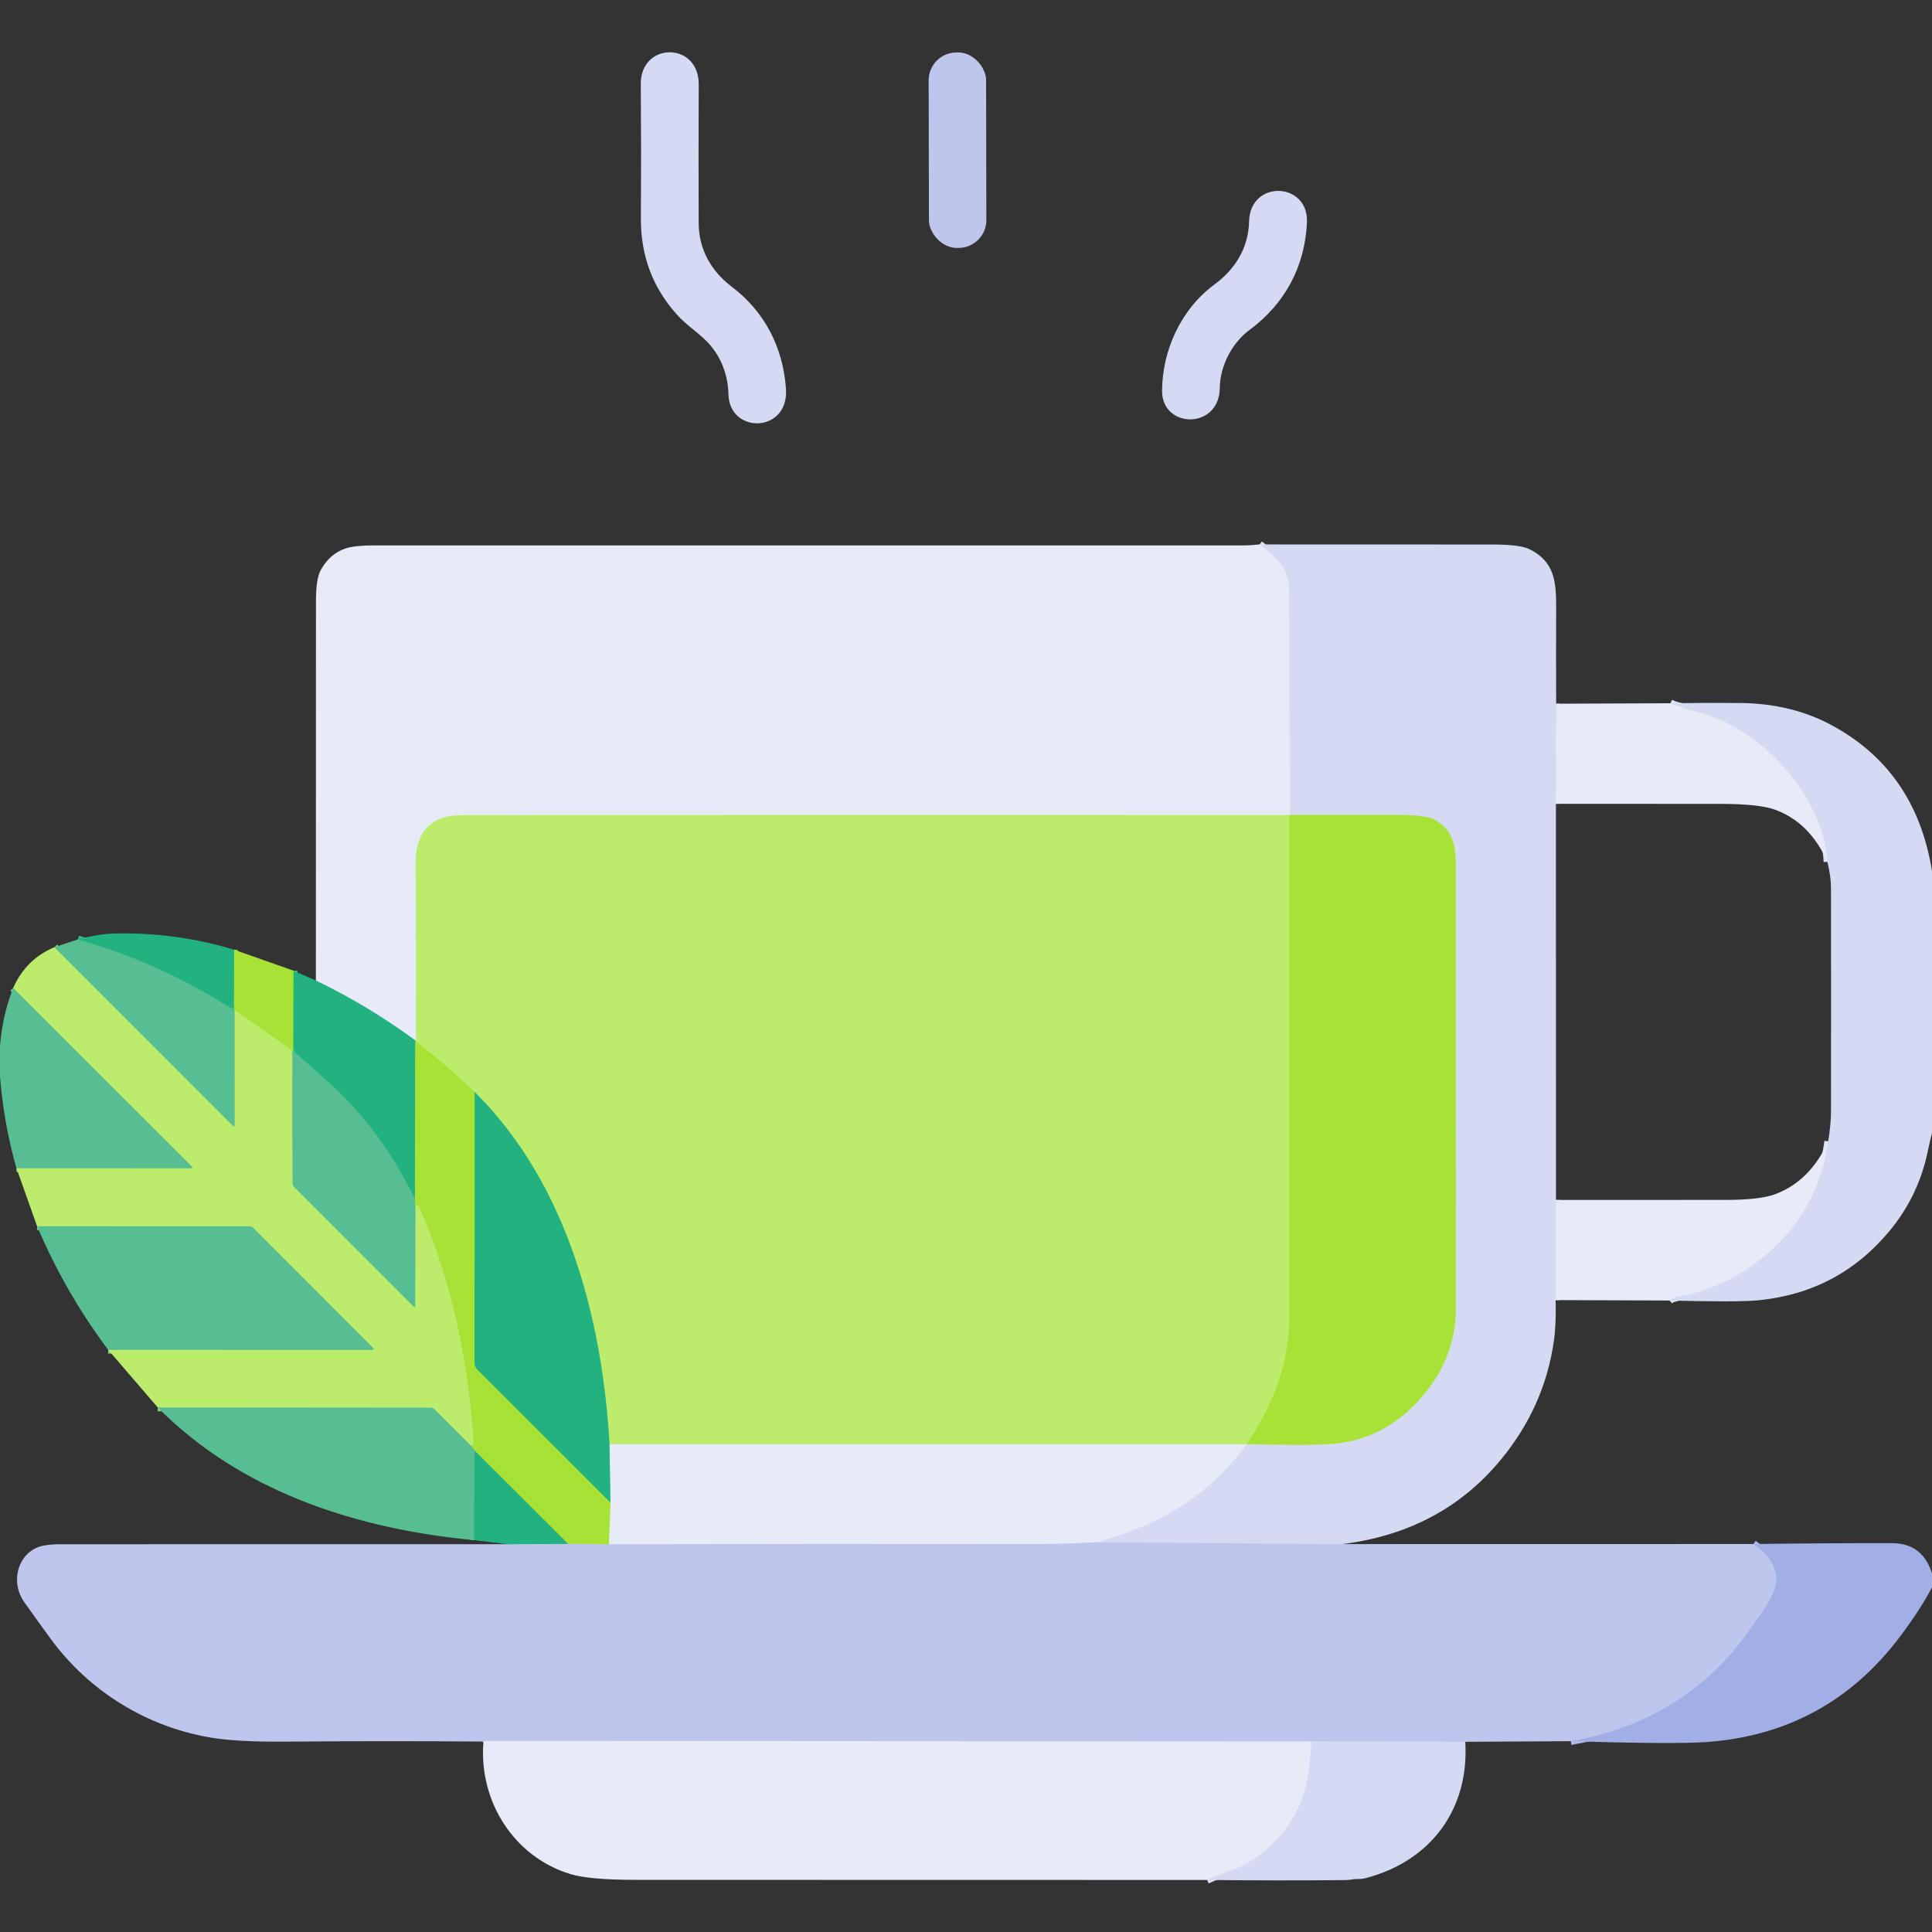 <svg xmlns="http://www.w3.org/2000/svg" viewBox="0.00 0.00 512.00 512.00"><rect x="0.00" y="0.00" width="512.00" height="512.00" fill="#333333" stroke="none"/><g stroke-width="2.00" fill="none" stroke-linecap="butt"><path stroke="#dee2f5" d="  M 333.81 144.28  Q 337.59 147.31 338.61 148.39  Q 341.67 151.62 341.69 156.75  Q 341.75 186.29 341.82 216.00"></path><path stroke="#c8e697" d="  M 341.82 216.00  Q 341.78 216.00 341.74 216.01"></path><path stroke="#d1ebb2" d="  M 341.74 216.01  Q 232.90 215.97 123.98 216.02  Q 119.45 216.03 117.23 216.76  C 112.00 218.48 110.12 223.27 110.15 228.82  Q 110.31 251.63 110.20 273.89  Q 110.20 274.46 110.35 275.04  Q 110.47 275.48 110.01 275.70"></path><path stroke="#85cebb" d="  M 110.01 275.70  Q 97.61 266.57 83.71 259.86"></path><path stroke="#dee2f5" d="  M 412.40 186.49  L 412.34 213.02"></path><path stroke="#dee2f5" d="  M 412.35 318.00  L 412.25 344.54"></path><path stroke="#cad0f0" d="  M 355.68 409.20  L 291.01 408.68"></path><path stroke="#dee2f5" d="  M 291.01 408.68  Q 296.62 407.02 301.97 404.87  Q 319.26 397.91 330.47 382.67"></path><path stroke="#c8e3b0" d="  M 330.47 382.67  Q 330.41 382.69 330.36 382.71"></path><path stroke="#bfde95" d="  M 330.36 382.71  Q 347.64 383.10 353.25 382.62  Q 367.73 381.39 377.65 369.16  Q 385.78 359.14 385.79 347.00  Q 385.81 286.46 385.77 229.12  C 385.77 223.84 384.83 219.73 380.08 217.22  Q 377.75 215.98 371.11 215.99  Q 356.63 215.99 341.82 216.00"></path><path stroke="#dee2f5" d="  M 442.69 186.37  Q 444.23 187.12 446.02 187.36  Q 446.24 187.39 446.03 187.48  Q 445.98 187.50 445.98 187.56  Q 445.98 187.78 446.19 187.81  C 461.00 190.40 473.73 201.28 480.34 214.44  Q 484.01 221.74 484.28 228.40"></path><path stroke="#dee2f5" d="  M 442.43 344.65  Q 443.10 344.03 444.30 343.87  Q 444.40 343.86 444.35 343.77  Q 444.32 343.73 444.27 343.71  Q 443.99 343.60 444.29 343.62  Q 444.89 343.67 445.54 343.54  Q 459.29 340.71 469.62 331.12  Q 482.23 319.40 484.48 302.45"></path><path stroke="#b2e752" d="  M 341.74 216.01  Q 341.77 282.47 341.74 348.75  Q 341.74 366.13 330.36 382.71"></path><path stroke="#d1ebb2" d="  M 330.47 382.67  L 161.52 382.68"></path><path stroke="#6fcf76" d="  M 161.52 382.68  C 159.57 349.33 150.30 313.71 125.81 289.41"></path><path stroke="#b2e752" d="  M 125.81 289.41  Q 119.13 283.00 111.23 276.75  Q 110.75 276.37 110.01 276.28"></path><path stroke="#6fcf76" d="  M 110.01 276.28  Q 110.21 276.42 110.01 275.70"></path><path stroke="#65ca5b" d="  M 62.02 251.68  L 61.98 267.38"></path><path stroke="#3db889" d="  M 61.98 267.38  Q 60.83 266.97 59.78 266.31  Q 41.82 255.00 20.66 248.94"></path><path stroke="#80d065" d="  M 61.98 267.38  Q 62.02 267.52 62.16 267.62"></path><path stroke="#89d57f" d="  M 62.16 267.62  L 62.17 298.04  Q 62.17 298.79 61.64 298.26  L 14.43 251.03"></path><path stroke="#b2e752" d="  M 62.16 267.62  L 77.74 278.55"></path><path stroke="#6fcf76" d="  M 77.74 278.55  Q 77.72 278.14 77.71 277.73"></path><path stroke="#89d57f" d="  M 77.71 277.73  Q 77.92 278.30 77.52 278.50  Q 77.43 296.04 77.56 313.65  Q 77.57 314.18 77.95 314.56  L 109.56 346.18  Q 110.02 346.63 110.02 345.99  L 110.09 319.28"></path><path stroke="#b2e752" d="  M 110.09 319.28  L 110.49 319.37  A 0.91 0.88 -5.0 0 1 111.12 319.88  C 119.79 339.67 124.00 360.26 125.51 381.79  C 125.55 382.41 125.27 382.77 124.95 383.27"></path><path stroke="#89d57f" d="  M 124.95 383.27  L 115.06 373.43  A 1.23 1.23 0.0 0 0 114.19 373.07  L 41.82 373.01"></path><path stroke="#89d57f" d="  M 28.67 357.72  L 98.49 357.73  Q 99.40 357.73 98.75 357.08  L 67.09 325.40  A 1.40 1.40 0.0 0 0 66.10 324.99  L 9.83 324.98"></path><path stroke="#89d57f" d="  M 4.36 309.57  L 50.69 309.59  A 0.25 0.24 67.3 0 0 50.86 309.17  L 3.49 261.83"></path><path stroke="#65ca5b" d="  M 77.79 257.24  L 77.74 278.55"></path><path stroke="#65ca5b" d="  M 110.01 276.28  L 109.96 317.66"></path><path stroke="#3db889" d="  M 109.96 317.66  Q 108.36 314.52 106.88 311.82  Q 99.04 297.54 86.81 286.54  Q 81.03 281.34 78.37 279.05  A 1.43 1.34 12.6 0 1 77.96 278.45  L 77.71 277.73"></path><path stroke="#65ca5b" d="  M 125.81 289.41  L 125.75 361.08  Q 125.75 362.17 126.52 362.95  L 161.77 398.17"></path><path stroke="#c8e697" d="  M 161.77 398.17  L 161.35 409.23"></path><path stroke="#b3d492" d="  M 161.35 409.23  L 150.54 409.15"></path><path stroke="#65ca5b" d="  M 150.54 409.15  L 125.78 384.43"></path><path stroke="#80d065" d="  M 125.78 384.43  Q 125.81 384.15 124.95 383.27"></path><path stroke="#80d065" d="  M 110.09 319.28  L 109.96 317.66"></path><path stroke="#85cebb" d="  M 161.52 382.68  L 161.77 398.17"></path><path stroke="#3db889" d="  M 125.78 384.43  L 125.65 408.15"></path><path stroke="#d3d8f2" d="  M 291.01 408.68  Q 282.94 409.20 274.75 409.19  Q 218.00 409.12 161.35 409.23"></path><path stroke="#70bcb6" d="  M 150.54 409.15  L 134.55 409.23"></path><path stroke="#b0baea" d="  M 464.70 409.18  Q 470.83 413.38 470.74 418.77  Q 470.69 421.83 467.15 427.01  Q 461.09 435.90 457.11 440.10  Q 440.93 457.19 416.27 461.43"></path><path stroke="#cad0f0" d="  M 388.31 461.60  L 347.58 461.49"></path><path stroke="#d3d8f2" d="  M 347.58 461.49  L 128.52 461.36  Q 128.38 461.36 128.33 461.48  Q 128.24 461.67 128.10 461.78"></path><path stroke="#dee2f5" d="  M 347.58 461.49  Q 347.29 464.55 347.04 467.50  C 346.12 478.83 340.18 488.13 330.48 493.84  Q 328.74 494.86 325.23 496.07  Q 322.52 497.00 319.90 498.21"></path></g><g fill="#e7eaf7"><path d="  M 333.81 144.28  Q 337.59 147.31 338.61 148.39  Q 341.67 151.62 341.69 156.75  Q 341.75 186.29 341.82 216.00  Q 341.78 216.00 341.74 216.01  Q 232.90 215.97 123.98 216.02  Q 119.45 216.03 117.23 216.76  C 112.00 218.48 110.12 223.27 110.15 228.82  Q 110.31 251.63 110.20 273.89  Q 110.20 274.46 110.35 275.04  Q 110.47 275.48 110.01 275.70  Q 97.61 266.57 83.71 259.86  Q 83.69 209.45 83.73 159.29  Q 83.73 153.46 84.97 151.14  Q 87.34 146.75 91.61 145.33  Q 94.01 144.53 99.57 144.53  Q 214.41 144.54 329.25 144.54  Q 331.41 144.54 333.81 144.28  Z"></path><path d="  M 442.69 186.37  Q 444.23 187.12 446.02 187.36  Q 446.24 187.39 446.03 187.48  Q 445.98 187.50 445.98 187.56  Q 445.98 187.78 446.19 187.81  C 461.00 190.40 473.73 201.28 480.34 214.44  Q 484.01 221.74 484.28 228.40  Q 479.66 218.03 470.51 214.61  Q 466.32 213.05 455.81 213.03  Q 434.19 213.00 412.34 213.02  L 412.40 186.49  L 442.69 186.37  Z"></path><path d="  M 484.48 302.45  Q 482.23 319.40 469.62 331.12  Q 459.29 340.71 445.54 343.54  Q 444.89 343.67 444.29 343.62  Q 443.99 343.60 444.27 343.71  Q 444.32 343.73 444.35 343.77  Q 444.40 343.86 444.30 343.87  Q 443.10 344.03 442.43 344.65  L 412.25 344.54  L 412.35 318.00  Q 435.08 318.02 457.45 317.99  Q 466.39 317.97 470.36 316.50  Q 479.71 313.04 484.48 302.45  Z"></path><path d="  M 330.47 382.67  Q 319.26 397.91 301.97 404.87  Q 296.62 407.02 291.01 408.68  Q 282.94 409.20 274.75 409.19  Q 218.00 409.12 161.35 409.23  L 161.77 398.17  L 161.52 382.68  L 330.47 382.67  Z"></path><path d="  M 347.58 461.49  Q 347.29 464.55 347.04 467.50  C 346.12 478.83 340.18 488.13 330.48 493.84  Q 328.74 494.86 325.23 496.07  Q 322.52 497.00 319.90 498.21  Q 244.25 498.19 168.46 498.18  Q 156.24 498.18 151.19 496.66  C 136.26 492.14 126.90 477.48 128.10 461.78  Q 128.24 461.67 128.33 461.48  Q 128.38 461.36 128.52 461.36  L 347.58 461.49  Z"></path></g><g fill="#bbec6c"><path d="  M 341.74 216.01  Q 341.77 282.47 341.74 348.75  Q 341.74 366.13 330.36 382.71  Q 330.41 382.69 330.47 382.67  L 161.52 382.68  C 159.57 349.33 150.30 313.71 125.81 289.41  Q 119.13 283.00 111.23 276.75  Q 110.75 276.37 110.01 276.28  Q 110.21 276.42 110.01 275.70  Q 110.47 275.48 110.35 275.04  Q 110.20 274.46 110.20 273.89  Q 110.31 251.63 110.15 228.82  C 110.12 223.27 112.00 218.48 117.23 216.76  Q 119.45 216.03 123.98 216.02  Q 232.90 215.97 341.74 216.01  Z"></path><path d="  M 14.43 251.03  L 61.64 298.26  Q 62.17 298.79 62.17 298.04  L 62.16 267.62  L 77.74 278.55  Q 77.72 278.14 77.71 277.73  Q 77.92 278.30 77.52 278.50  Q 77.43 296.04 77.56 313.65  Q 77.57 314.18 77.95 314.56  L 109.56 346.18  Q 110.02 346.63 110.02 345.99  L 110.09 319.28  L 110.49 319.37  A 0.91 0.88 -5.0 0 1 111.12 319.88  C 119.79 339.67 124.00 360.26 125.51 381.79  C 125.55 382.41 125.27 382.77 124.95 383.27  L 115.06 373.43  A 1.23 1.23 0.0 0 0 114.19 373.07  L 41.82 373.01  L 28.67 357.72  L 98.49 357.73  Q 99.40 357.73 98.75 357.08  L 67.09 325.40  A 1.40 1.40 0.0 0 0 66.10 324.99  L 9.83 324.98  L 4.36 309.57  L 50.69 309.59  A 0.25 0.24 67.3 0 0 50.86 309.17  L 3.49 261.83  Q 6.93 254.12 14.43 251.03  Z"></path></g><g fill="#57be92"><path d="  M 20.66 248.94  Q 41.82 255.00 59.78 266.31  Q 60.83 266.97 61.98 267.38  Q 62.02 267.52 62.16 267.62  L 62.17 298.04  Q 62.17 298.79 61.64 298.26  L 14.43 251.03  L 20.66 248.94  Z"></path><path d="  M 3.49 261.83  L 50.86 309.17  A 0.25 0.24 67.3 0 1 50.69 309.59  L 4.36 309.57  Q 0.95 297.55 0.00 285.12  L 0.00 277.51  Q 0.53 269.46 3.49 261.83  Z"></path><path d="  M 77.71 277.73  L 77.96 278.45  A 1.43 1.34 12.6 0 0 78.37 279.05  Q 81.03 281.34 86.81 286.54  Q 99.04 297.54 106.88 311.82  Q 108.36 314.52 109.96 317.66  L 110.09 319.28  L 110.02 345.99  Q 110.02 346.63 109.56 346.18  L 77.95 314.56  Q 77.57 314.18 77.56 313.65  Q 77.43 296.04 77.52 278.50  Q 77.92 278.30 77.71 277.73  Z"></path><path d="  M 9.83 324.98  L 66.10 324.99  A 1.40 1.40 0.0 0 1 67.09 325.40  L 98.75 357.08  Q 99.40 357.73 98.49 357.73  L 28.67 357.72  Q 17.39 342.70 9.83 324.98  Z"></path><path d="  M 41.82 373.01  L 114.19 373.07  A 1.23 1.23 0.0 0 1 115.06 373.43  L 124.95 383.27  Q 125.81 384.15 125.78 384.43  L 125.65 408.15  C 94.81 405.23 64.11 395.48 41.82 373.01  Z"></path></g><g fill="#bec6ed"><rect x="-7.61" y="-25.90" transform="translate(253.75,39.80) rotate(-0.1)" width="15.22" height="51.80" rx="7.37"></rect><path d="  M 291.01 408.68  L 355.68 409.20  L 464.70 409.18  Q 470.83 413.38 470.74 418.77  Q 470.69 421.83 467.15 427.01  Q 461.09 435.90 457.11 440.10  Q 440.93 457.19 416.27 461.43  L 388.31 461.60  L 347.58 461.49  L 128.52 461.36  Q 128.38 461.36 128.33 461.48  Q 128.24 461.67 128.10 461.78  Q 128.07 461.71 128.05 461.63  Q 128.02 461.53 127.91 461.53  Q 102.02 461.33 75.89 461.55  Q 63.01 461.66 56.05 460.51  C 39.17 457.74 23.74 448.39 13.45 434.33  Q 9.95 429.55 6.39 424.52  C 3.00 419.76 4.28 412.73 9.59 410.22  Q 11.65 409.24 16.06 409.24  Q 75.29 409.24 134.55 409.23  L 150.54 409.15  L 161.35 409.23  Q 218.00 409.12 274.75 409.19  Q 282.94 409.20 291.01 408.68  Z"></path></g><g fill="#d5daf3"><path d="  M 193.05 104.49  C 192.93 99.16 190.90 94.01 187.14 90.31  C 184.68 87.88 181.78 86.02 179.44 83.43  Q 169.76 72.70 169.85 57.94  Q 169.95 40.19 169.82 22.25  C 169.74 11.10 185.22 10.97 185.17 22.38  Q 185.08 41.42 185.16 59.14  C 185.19 66.14 188.48 71.86 193.96 76.02  C 202.60 82.57 207.50 91.98 208.29 103.01  C 209.13 114.82 193.29 115.13 193.05 104.49  Z"></path><path d="  M 331.11 87.46  C 326.52 90.84 323.33 96.96 323.26 102.78  C 323.13 113.95 307.89 113.64 307.96 103.54  C 308.03 92.81 312.98 81.90 321.88 75.36  C 327.39 71.31 330.87 65.60 331.02 58.70  C 331.27 47.57 346.80 48.15 346.35 58.90  C 345.85 70.68 340.46 80.56 331.11 87.46  Z"></path><path d="  M 333.81 144.28  Q 364.54 144.28 395.49 144.30  Q 402.91 144.30 405.42 145.58  C 411.91 148.88 412.43 154.05 412.40 161.02  Q 412.34 173.81 412.40 186.49  L 412.34 213.02  L 412.35 318.00  L 412.25 344.54  Q 412.43 350.81 411.81 355.25  Q 409.35 372.74 397.79 386.77  Q 382.01 405.95 355.68 409.20  L 291.01 408.68  Q 296.62 407.02 301.97 404.87  Q 319.26 397.91 330.47 382.67  Q 330.41 382.69 330.36 382.71  Q 347.64 383.10 353.25 382.62  Q 367.73 381.39 377.65 369.16  Q 385.78 359.14 385.79 347.00  Q 385.81 286.46 385.77 229.12  C 385.77 223.84 384.83 219.73 380.08 217.22  Q 377.75 215.98 371.11 215.99  Q 356.63 215.99 341.82 216.00  Q 341.75 186.29 341.69 156.75  Q 341.67 151.62 338.61 148.39  Q 337.59 147.31 333.81 144.28  Z"></path><path d="  M 442.69 186.37  Q 451.86 186.22 461.00 186.30  C 469.33 186.37 477.42 187.99 484.85 191.89  Q 507.71 203.90 512.00 230.88  L 512.00 300.25  Q 511.37 302.73 510.85 305.22  Q 508.39 317.00 500.72 326.24  Q 487.24 342.49 466.00 344.59  Q 460.71 345.12 442.43 344.65  Q 443.10 344.03 444.30 343.87  Q 444.40 343.86 444.35 343.77  Q 444.32 343.73 444.27 343.71  Q 443.99 343.60 444.29 343.62  Q 444.89 343.67 445.54 343.54  Q 459.29 340.71 469.62 331.12  Q 482.23 319.40 484.48 302.45  Q 485.22 297.98 485.23 294.75  Q 485.27 265.00 485.23 235.25  Q 485.22 232.28 484.28 228.40  Q 484.01 221.74 480.34 214.44  C 473.73 201.28 461.00 190.40 446.19 187.81  Q 445.98 187.78 445.98 187.56  Q 445.98 187.50 446.03 187.48  Q 446.24 187.39 446.02 187.36  Q 444.23 187.12 442.69 186.37  Z"></path><path d="  M 347.58 461.49  L 388.31 461.60  C 389.41 479.29 379.33 493.12 362.02 497.70  Q 360.92 497.99 359.74 497.96  C 358.72 497.93 357.75 498.23 356.75 498.24  Q 338.40 498.41 319.90 498.21  Q 322.52 497.00 325.23 496.07  Q 328.74 494.86 330.48 493.84  C 340.18 488.13 346.12 478.83 347.04 467.50  Q 347.29 464.55 347.58 461.49  Z"></path></g><g fill="#a8e237"><path d="  M 341.74 216.01  Q 341.78 216.00 341.82 216.00  Q 356.63 215.99 371.11 215.99  Q 377.75 215.98 380.08 217.22  C 384.83 219.73 385.77 223.84 385.77 229.12  Q 385.81 286.46 385.79 347.00  Q 385.78 359.14 377.65 369.16  Q 367.73 381.39 353.25 382.62  Q 347.64 383.10 330.36 382.71  Q 341.74 366.13 341.74 348.75  Q 341.77 282.47 341.74 216.01  Z"></path><path d="  M 62.02 251.68  L 77.79 257.24  L 77.74 278.55  L 62.16 267.62  Q 62.02 267.52 61.98 267.38  L 62.02 251.68  Z"></path><path d="  M 110.01 276.28  Q 110.75 276.37 111.23 276.75  Q 119.13 283.00 125.81 289.41  L 125.75 361.08  Q 125.75 362.17 126.52 362.95  L 161.77 398.17  L 161.35 409.23  L 150.54 409.15  L 125.78 384.43  Q 125.81 384.15 124.95 383.27  C 125.27 382.77 125.55 382.41 125.51 381.79  C 124.00 360.26 119.79 339.67 111.12 319.88  A 0.91 0.88 -5.0 0 0 110.49 319.37  L 110.09 319.28  L 109.96 317.66  L 110.01 276.28  Z"></path></g><path fill="#a2aee6" d="  M 464.70 409.18  Q 483.42 408.93 501.50 408.96  Q 509.45 408.98 512.00 416.93  L 512.00 420.66  Q 508.91 426.57 503.48 433.77  Q 484.29 459.24 452.50 461.64  Q 443.96 462.28 416.27 461.43  Q 440.93 457.19 457.11 440.10  Q 461.09 435.90 467.15 427.01  Q 470.69 421.83 470.74 418.77  Q 470.83 413.38 464.70 409.18  Z"></path><g fill="#22b27f"><path d="  M 62.02 251.68  L 61.98 267.38  Q 60.83 266.97 59.78 266.31  Q 41.82 255.00 20.66 248.94  Q 25.99 247.48 30.75 247.38  Q 46.75 247.06 62.02 251.68  Z"></path><path d="  M 77.79 257.24  L 83.71 259.86  Q 97.61 266.57 110.01 275.70  Q 110.21 276.42 110.01 276.28  L 109.96 317.66  Q 108.36 314.52 106.88 311.82  Q 99.04 297.54 86.81 286.54  Q 81.03 281.34 78.37 279.05  A 1.43 1.34 12.6 0 1 77.96 278.45  L 77.71 277.73  Q 77.72 278.14 77.74 278.55  L 77.79 257.24  Z"></path><path d="  M 125.81 289.41  C 150.30 313.71 159.57 349.33 161.52 382.68  L 161.77 398.17  L 126.52 362.95  Q 125.75 362.17 125.75 361.08  L 125.81 289.41  Z"></path><path d="  M 125.78 384.43  L 150.54 409.15  L 134.55 409.23  L 125.65 408.15  L 125.78 384.43  Z"></path></g></svg>